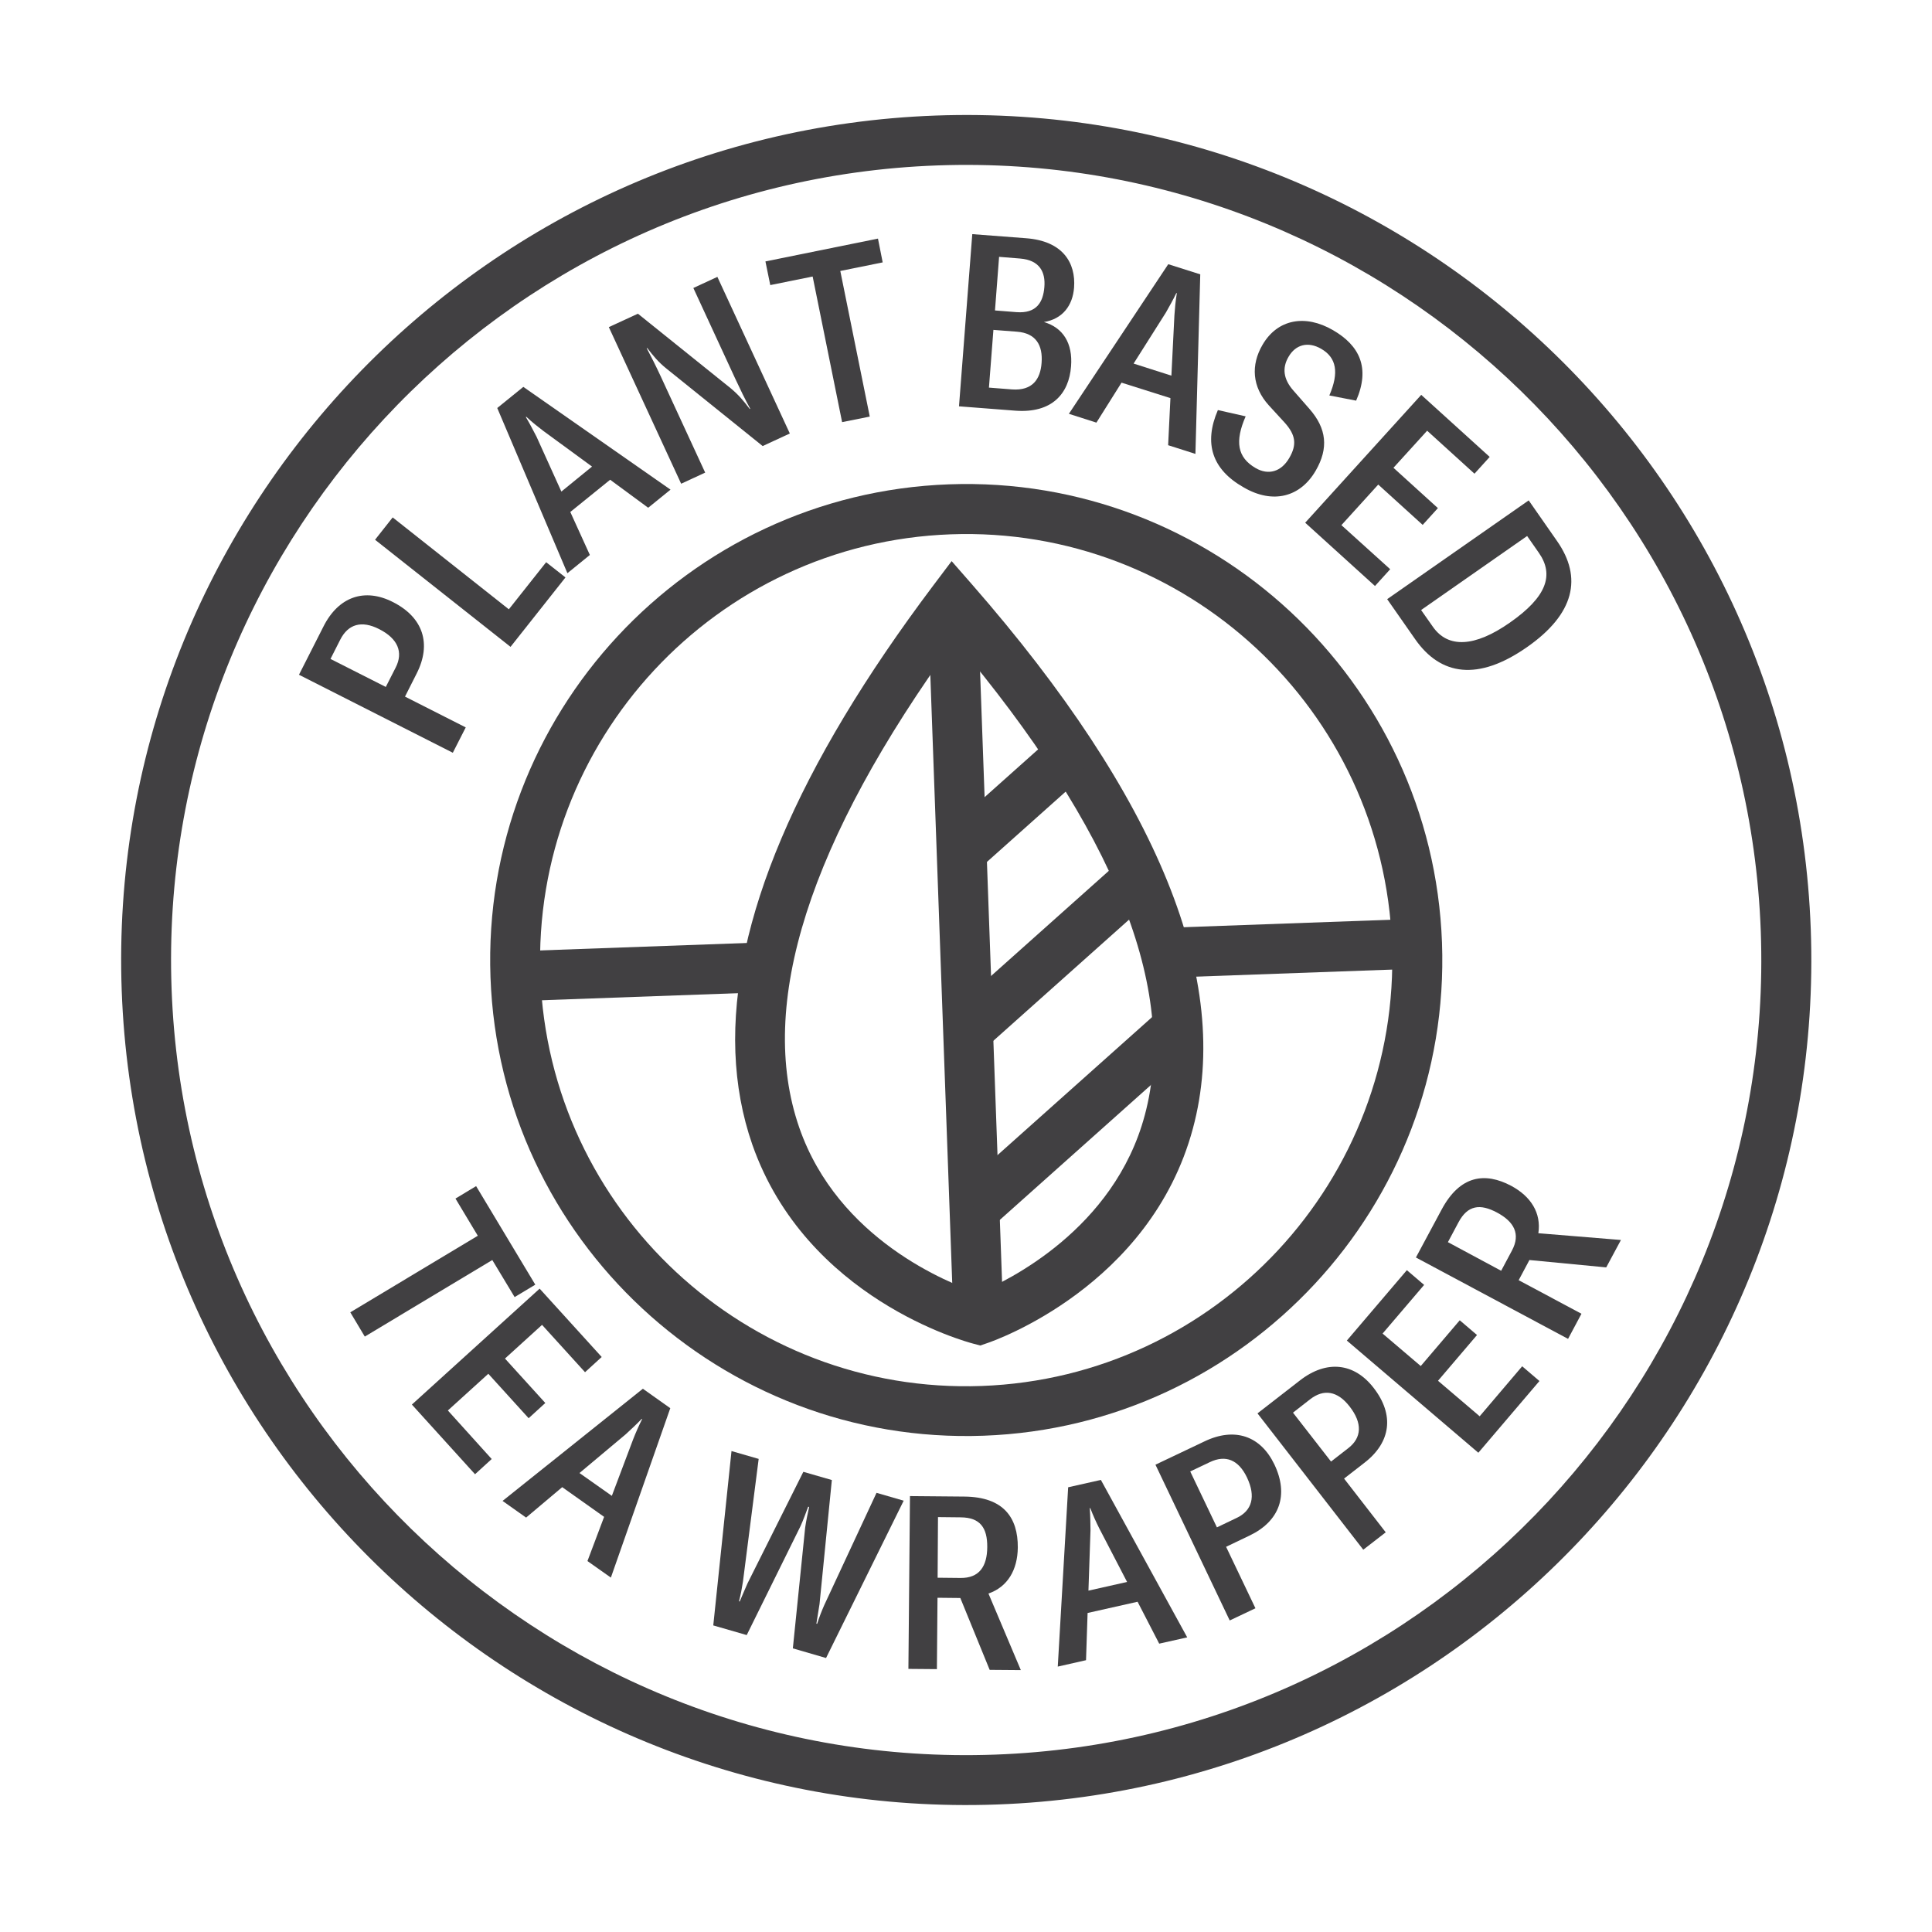 <svg xml:space="preserve" style="enable-background:new 0 0 160 160;" viewBox="0 0 160 160" y="0px" x="0px" xmlns:xlink="http://www.w3.org/1999/xlink" xmlns="http://www.w3.org/2000/svg" id="Layer_1" version="1.1">
<style type="text/css">
	.st0{fill:#414042;}
</style>
<g>
	<g>
		<g>
			<path d="M32.54,49.86c2.51,1.27,3.21,3.46,1.97,5.91l-0.97,1.92l5.03,2.55l-1.07,2.1l-12.74-6.46l2.02-3.98
				C28.03,49.4,30.21,48.67,32.54,49.86z M31.4,52.1c-1.45-0.74-2.56-0.42-3.22,0.87l-0.81,1.6l4.58,2.32l0.82-1.61
				C33.41,54.02,32.96,52.89,31.4,52.1z" class="st0"></path>
		</g>
		<g>
			<path d="M31.06,44.7l1.46-1.85l9.62,7.61l3.09-3.9l1.6,1.26l-4.55,5.75L31.06,44.7z" class="st0"></path>
		</g>
		<g>
			<path d="M50.53,39.73l-3.3,2.67l1.62,3.56l-1.86,1.51l-5.81-13.68l2.16-1.75l12.19,8.51l-1.85,1.5L50.53,39.73z
				 M49.03,38.64L45,35.69c-0.48-0.37-0.92-0.71-1.42-1.18l-0.03,0.03c0.35,0.59,0.6,1.09,0.88,1.62l2.06,4.55L49.03,38.64z" class="st0"></path>
		</g>
		<g>
			<path d="M50.42,27.09l2.41-1.11l7.69,6.18c0.61,0.51,1.03,0.99,1.57,1.71l0.04-0.02c-0.43-0.78-0.82-1.59-1.24-2.49
				l-3.47-7.51l1.99-0.92l6,12.97l-2.25,1.04l-7.95-6.4c-0.7-0.56-1.12-1.08-1.61-1.72l-0.04,0.02c0.36,0.68,0.75,1.45,1.15,2.31
				l3.69,7.99l-1.99,0.92L50.42,27.09z" class="st0"></path>
		</g>
		<g>
			<path d="M73.1,21.73l-3.51,0.71l2.44,12.06l-2.29,0.46l-2.44-12.06l-3.51,0.71l-0.4-1.96l9.32-1.89L73.1,21.73z" class="st0"></path>
		</g>
	</g>
	<g>
		<g>
			<path d="M88.7,30.34c-0.17,2.25-1.57,3.9-4.62,3.67l-4.66-0.36l1.1-14.26l4.46,0.34c3.05,0.23,4.12,2.05,3.97,4.08
				c-0.11,1.49-0.95,2.61-2.5,2.86C88.04,27.13,88.85,28.43,88.7,30.34z M86.26,30.05c0.11-1.45-0.46-2.46-2.04-2.58l-1.95-0.15
				L81.9,32.1l1.91,0.15C85.5,32.37,86.16,31.41,86.26,30.05z M82.74,21.27l-0.34,4.44l1.77,0.14c1.69,0.13,2.22-0.84,2.32-2.08
				c0.1-1.22-0.37-2.23-2.02-2.36L82.74,21.27z" class="st0"></path>
		</g>
		<g>
			<path d="M96.93,32.97l-4.05-1.28L90.8,35l-2.28-0.73l8.23-12.39l2.65,0.84l-0.4,14.87l-2.26-0.72L96.93,32.97z
				 M97.01,31.11l0.25-4.99c0.04-0.6,0.09-1.16,0.2-1.84l-0.04-0.01c-0.3,0.62-0.58,1.1-0.87,1.62l-2.67,4.22L97.01,31.11z" class="st0"></path>
		</g>
		<g>
			<path d="M100.86,33.96l2.3,0.52c-0.91,2.08-0.69,3.4,0.82,4.28c1.06,0.62,2.13,0.31,2.79-0.83
				c0.65-1.11,0.53-1.91-0.37-2.92l-1.33-1.45c-1.37-1.52-1.5-3.32-0.51-5.01c1.25-2.14,3.55-2.53,5.83-1.21
				c2.21,1.28,3.1,3.13,1.92,5.84l-2.22-0.43c0.82-1.9,0.59-3.13-0.67-3.86c-1.1-0.64-2.13-0.35-2.71,0.66
				c-0.54,0.92-0.43,1.85,0.4,2.79l1.33,1.52c1.43,1.63,1.6,3.26,0.52,5.12c-1.25,2.16-3.52,2.81-5.97,1.38
				C100.38,38.88,99.67,36.72,100.86,33.96z" class="st0"></path>
		</g>
		<g>
			<path d="M115.13,47.14l-1.26,1.39l-5.78-5.24l9.61-10.59l5.67,5.14l-1.26,1.39l-3.92-3.56l-2.79,3.07l3.68,3.34
				l-1.26,1.39l-3.68-3.34l-3.05,3.36L115.13,47.14z" class="st0"></path>
		</g>
		<g>
			<path d="M126.6,41.44l2.35,3.37c2.11,3.02,1.46,6.03-2.5,8.79c-4.04,2.82-7.14,2.36-9.25-0.66l-2.32-3.32
				L126.6,41.44z M118.66,51.9c1.25,1.8,3.47,1.7,6.37-0.33c3.07-2.14,3.69-3.96,2.41-5.79l-0.97-1.39l-8.78,6.13L118.66,51.9z" class="st0"></path>
		</g>
	</g>
	<g>
		<g>
			<path d="M42.62,107.42l-1.85-3.07l-10.56,6.34l-1.2-2.01l10.56-6.34l-1.85-3.08l1.71-1.03l4.9,8.16L42.62,107.42z" class="st0"></path>
		</g>
		<g>
			<path d="M40.72,120.83l-1.38,1.26l-5.23-5.77l10.58-9.6l5.14,5.66l-1.38,1.26l-3.56-3.92l-3.07,2.79l3.34,3.68
				l-1.38,1.26l-3.34-3.68l-3.35,3.04L40.72,120.83z" class="st0"></path>
		</g>
		<g>
			<path d="M50.03,125.62l-3.47-2.46l-2.99,2.52l-1.95-1.38l11.62-9.29l2.27,1.61l-4.92,14.03l-1.94-1.37L50.03,125.62z
				 M50.67,123.88l1.76-4.67c0.22-0.56,0.44-1.07,0.75-1.69l-0.03-0.02c-0.48,0.5-0.89,0.87-1.33,1.28l-3.83,3.21L50.67,123.88z" class="st0"></path>
		</g>
		<g>
			<path d="M60.58,120.17l2.25,0.65l-1.3,10.15c-0.09,0.58-0.18,1.08-0.33,1.64l0.06,0.02c0.2-0.47,0.41-0.97,0.65-1.51
				l4.62-9.23l2.36,0.68l-1.02,10.27c-0.09,0.59-0.18,1.12-0.26,1.62l0.06,0.02c0.18-0.55,0.36-1.03,0.6-1.57l4.32-9.28l2.25,0.65
				l-6.43,13.03l-2.75-0.8l1.02-10c0.08-0.57,0.22-1.21,0.33-1.71l-0.08-0.02c-0.18,0.47-0.4,1.1-0.64,1.62l-4.45,9.01l-2.77-0.8
				L60.58,120.17z" class="st0"></path>
		</g>
		<g>
			<path d="M79.53,132.34l-1.89-0.02l-0.05,5.91l-2.36-0.02l0.13-14.31l4.51,0.04c3.23,0.03,4.44,1.74,4.42,4.22
				c-0.02,1.85-0.84,3.26-2.43,3.81l2.68,6.34l-2.58-0.02L79.53,132.34z M77.65,130.66l1.89,0.02c1.57,0.02,2.21-0.97,2.22-2.56
				c0.01-1.59-0.58-2.45-2.2-2.46l-1.88-0.02L77.65,130.66z" class="st0"></path>
		</g>
		<g>
			<path d="M94.21,132.65l-4.14,0.93l-0.13,3.91l-2.34,0.53l0.86-14.85l2.71-0.61l7.15,13.04l-2.32,0.52L94.21,132.65z
				 M93.34,131.01l-2.3-4.43c-0.27-0.54-0.5-1.04-0.75-1.69l-0.04,0.01c0.05,0.69,0.05,1.25,0.06,1.84l-0.17,4.99L93.34,131.01z" class="st0"></path>
		</g>
		<g>
			<path d="M105.54,121.28c1.21,2.54,0.43,4.7-2.06,5.89l-1.94,0.93l2.43,5.09l-2.13,1.01l-6.15-12.9l4.04-1.92
				C102.25,118.16,104.41,118.92,105.54,121.28z M103.27,122.36c-0.7-1.47-1.77-1.9-3.08-1.27l-1.62,0.77l2.21,4.63l1.63-0.78
				C103.69,125.11,104.02,123.94,103.27,122.36z" class="st0"></path>
		</g>
		<g>
			<path d="M113.76,114.94c1.73,2.23,1.43,4.5-0.75,6.19l-1.7,1.32l3.45,4.45l-1.86,1.44l-8.76-11.29l3.53-2.74
				C109.88,112.6,112.16,112.87,113.76,114.94z M111.77,116.48c-1-1.29-2.14-1.48-3.28-0.59l-1.41,1.1l3.15,4.05l1.43-1.11
				C112.77,119.07,112.85,117.87,111.77,116.48z" class="st0"></path>
		</g>
		<g>
			<path d="M126.06,113.15l1.43,1.22l-5.06,5.94l-10.89-9.29l4.97-5.83l1.43,1.22l-3.44,4.03l3.16,2.69l3.23-3.79
				l1.43,1.22l-3.23,3.79l3.45,2.94L126.06,113.15z" class="st0"></path>
		</g>
		<g>
			<path d="M126.66,104.35l-0.89,1.67l5.2,2.78l-1.11,2.08l-12.6-6.74l2.13-3.97c1.52-2.84,3.59-3.12,5.77-1.96
				c1.63,0.88,2.49,2.25,2.24,3.92l6.84,0.56l-1.22,2.27L126.66,104.35z M124.32,105.24l0.89-1.67c0.74-1.38,0.17-2.4-1.23-3.15
				c-1.4-0.75-2.43-0.62-3.19,0.8l-0.88,1.65L124.32,105.24z" class="st0"></path>
		</g>
	</g>
	<g>
		<g>
			<path d="M60.9,87.15C60.51,76.45,66,63.49,77.28,48.5l1.53-2.03l1.68,1.92c15.44,17.67,21.6,32.83,18.3,45.07
				c-3.52,13.07-16.48,17.59-17.03,17.77l-0.58,0.2l-0.6-0.16c-0.56-0.15-13.81-3.71-18.28-16.49C61.47,92.39,61,89.84,60.9,87.15z
				 M79.06,53.05C66.99,69.66,62.67,83.22,66.19,93.38c3.22,9.28,12.39,12.9,14.83,13.71c2.37-0.99,11.26-5.26,13.79-14.75
				C97.6,81.94,92.29,68.74,79.06,53.05z" class="st0"></path>
		</g>
		<g>
			
				<rect height="59.57" width="4.13" class="st0" transform="matrix(0.999 -0.036 0.036 0.999 -2.836 2.96)" y="49.72" x="77.95"></rect>
		</g>
		<g>
			
				<rect height="4.13" width="18.01" class="st0" transform="matrix(0.746 -0.666 0.666 0.746 -30.718 78.004)" y="77.22" x="77.94"></rect>
		</g>
		<g>
			
				<rect height="4.13" width="12.07" class="st0" transform="matrix(0.746 -0.666 0.666 0.746 -22.868 72.922)" y="64.38" x="78.16"></rect>
		</g>
		<g>
			
				<rect height="4.13" width="22.48" class="st0" transform="matrix(0.746 -0.666 0.666 0.746 -39.033 82.856)" y="90.56" x="77.91"></rect>
		</g>
	</g>
	<g>
		<path d="M10.08,82.05C8.68,43.49,38.91,10.97,77.48,9.57s71.08,28.83,72.48,67.39c1.4,38.56-28.83,71.08-67.39,72.48
			S11.49,120.61,10.08,82.05z M145.82,77.12c-1.32-36.29-31.91-64.73-68.2-63.42S12.89,45.62,14.21,81.9s31.91,64.73,68.2,63.41
			C118.7,144,147.14,113.4,145.82,77.12z" class="st0"></path>
	</g>
	<g>
		<path d="M40.62,80.94C39.83,59.22,56.86,40.9,78.59,40.11c21.72-0.79,40.04,16.24,40.83,37.96
			c0.79,21.72-16.24,40.04-37.96,40.83S41.41,102.66,40.62,80.94z M115.28,78.23c-0.71-19.45-17.1-34.69-36.55-33.98
			c-19.45,0.71-34.69,17.1-33.98,36.55c0.71,19.45,17.1,34.69,36.55,33.98C100.75,114.07,115.99,97.67,115.28,78.23z" class="st0"></path>
	</g>
	<g>
		<g>
			
				<rect height="4.13" width="20.84" class="st0" transform="matrix(0.999 -0.036 0.036 0.999 -2.889 1.983)" y="78.42" x="42.68"></rect>
		</g>
		<g>
			
				<rect height="4.13" width="20.84" class="st0" transform="matrix(0.999 -0.036 0.036 0.999 -2.783 3.937)" y="76.46" x="96.51"></rect>
		</g>
	</g>
</g>
</svg>
